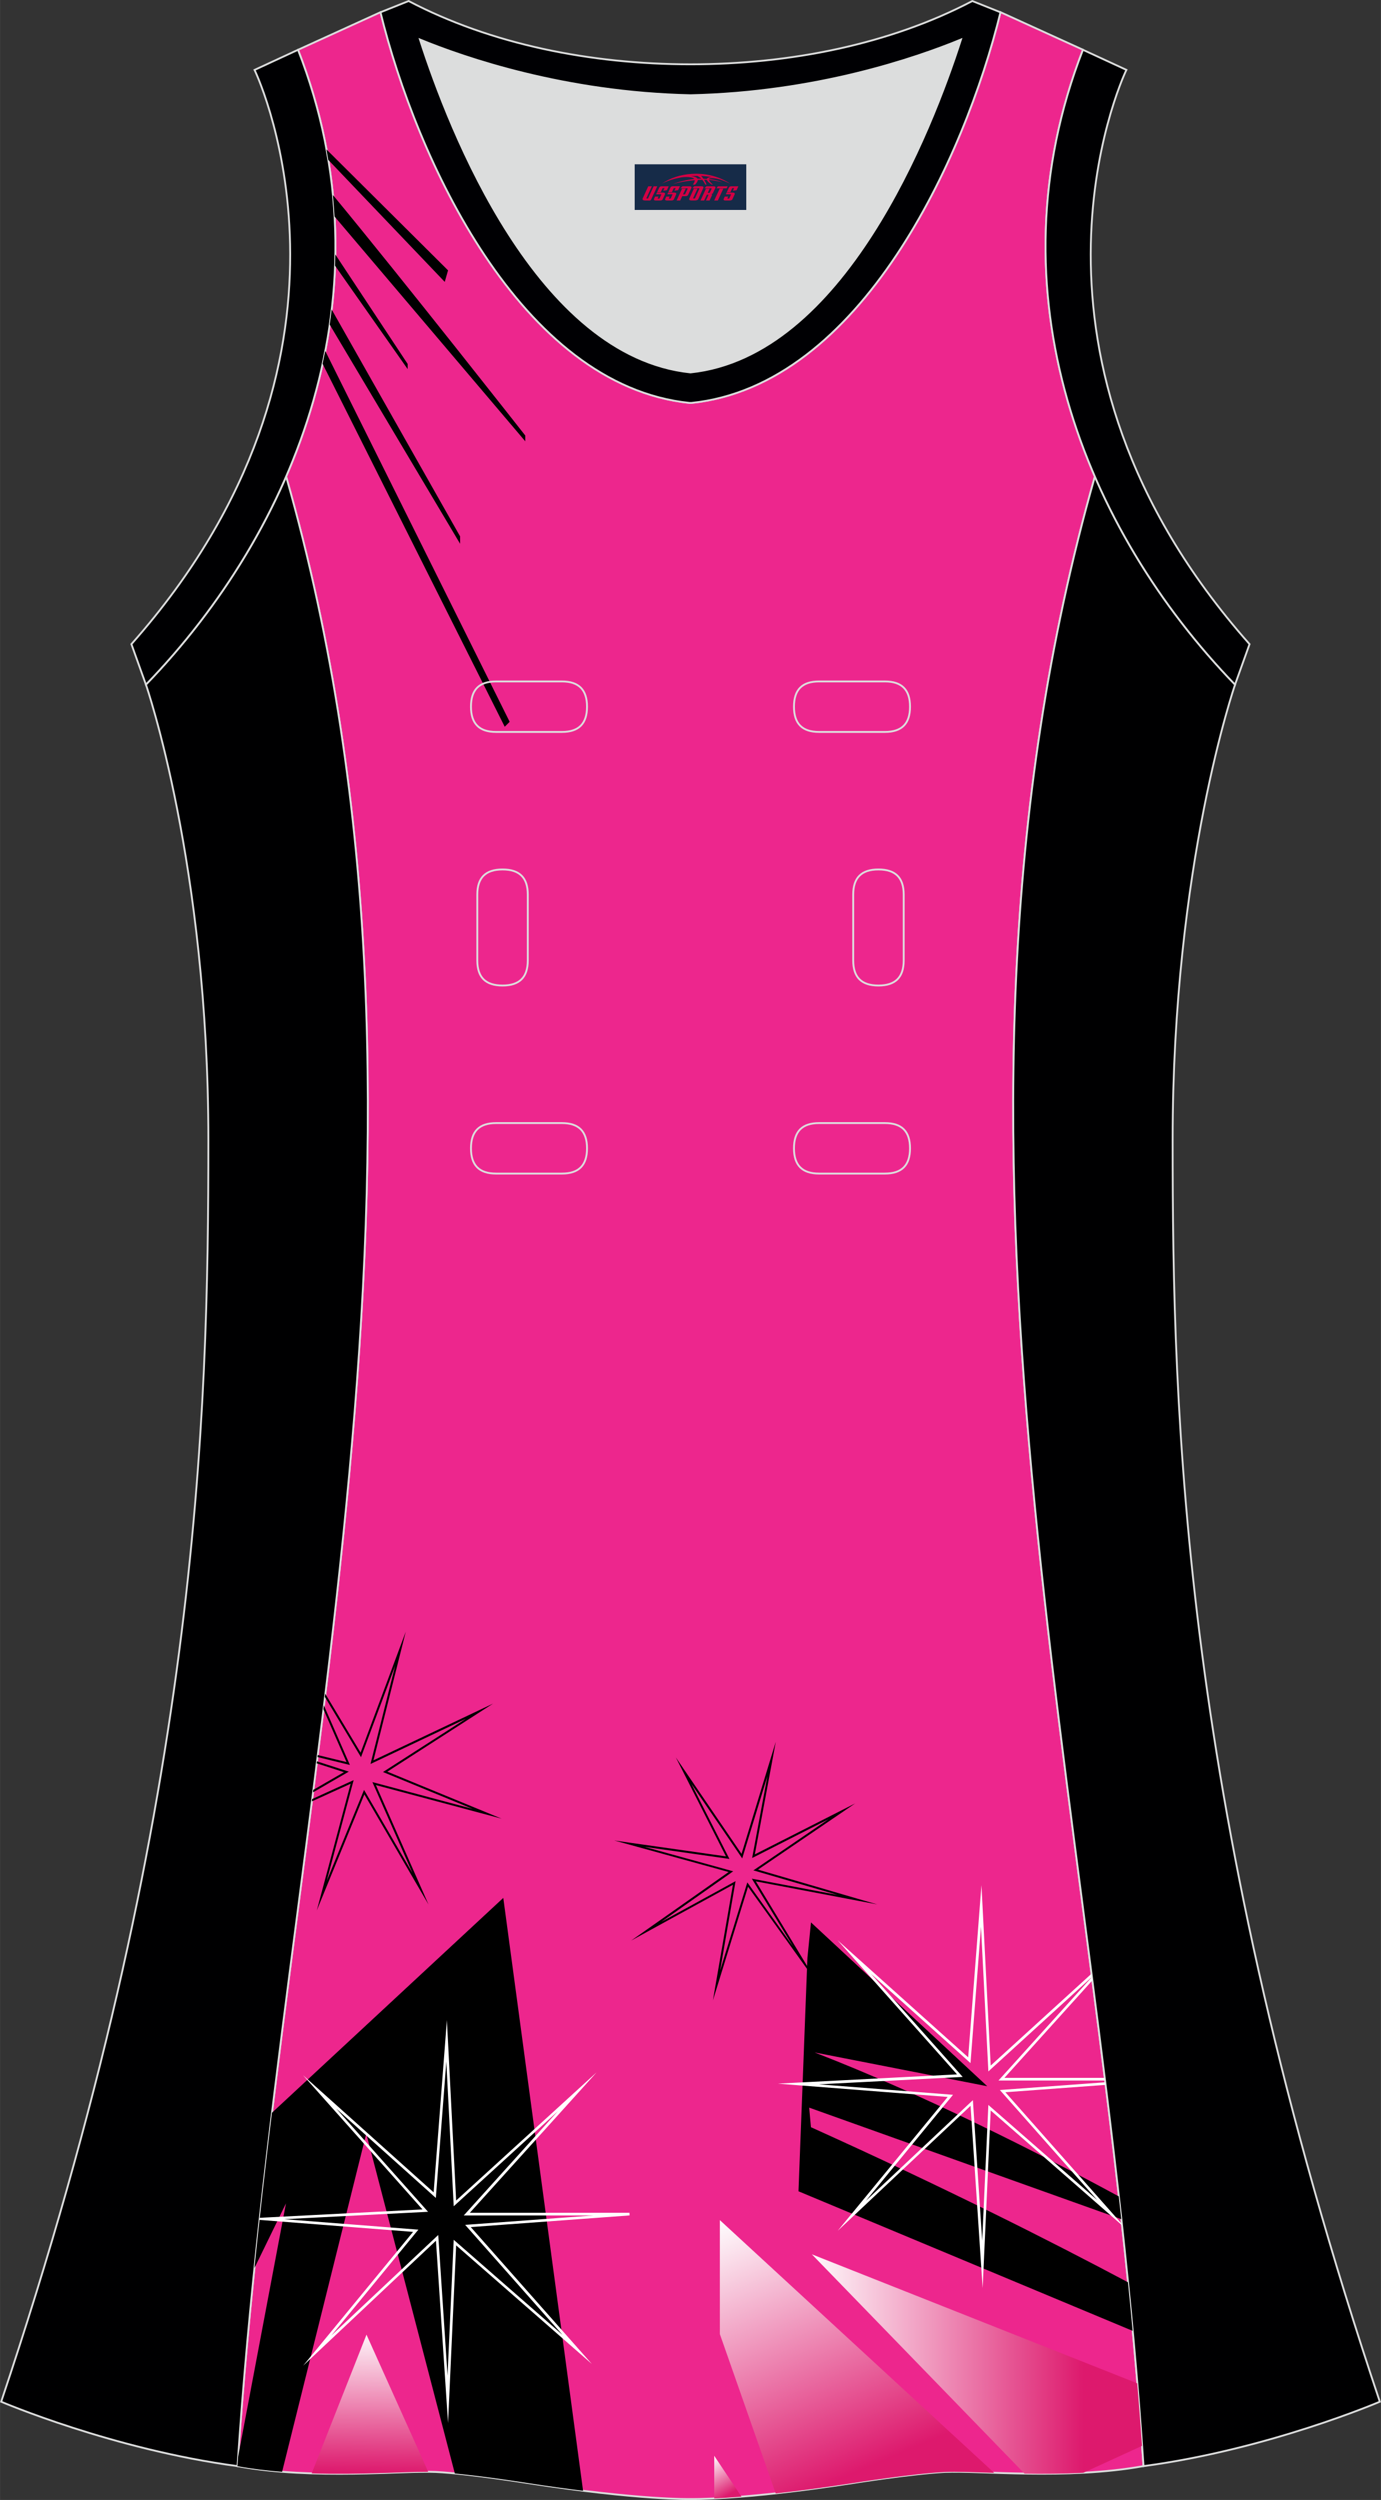 <?xml version="1.0" encoding="utf-8"?>
<!-- Generator: Adobe Illustrator 24.0.1, SVG Export Plug-In . SVG Version: 6.00 Build 0)  -->
<svg xmlns="http://www.w3.org/2000/svg" xmlns:xlink="http://www.w3.org/1999/xlink" version="1.1" id="图层_1" x="0px" y="0px" width="297.02px" height="537.6px" viewBox="0 0 297.01 537.6" enable-background="new 0 0 297.01 537.6" xml:space="preserve">
<rect x="0" y="0" width="297.01" height="537.6" fill="#333333" stroke="none"/>
<g>
	<path fill="#DCDDDD" d="M90.32,8.5c6.35,19.73,25.2,68.13,58.18,71.59c32.98-3.46,51.83-51.86,58.18-71.59   c-9.72,3.99-31.2,11.39-58.18,11.98C121.52,19.88,100.04,12.49,90.32,8.5z"/>
	<path fill="#ED268D" stroke="#DCDDDD" stroke-width="0.4" stroke-miterlimit="22.926" d="M148.5,537.4   c0,0,10.9,0.28,34.98-3.45c0,0,12.74-2.03,19.79-2.38c7.05-0.34,26.09,1.74,42.67-1.25c-9.3-142.7-51.34-284.14-10.46-427.84   c-11.94-27.53-15.15-59.46-2.56-91.78l-17.74-8.08c-7.69,31.39-30.1,80.3-66.52,84.01l-0.15-0.01l-0.15,0.01   c-36.42-3.71-58.83-52.62-66.52-84.01l-17.75,8.09c12.59,32.31,9.37,64.25-2.56,91.78c40.88,143.69-1.16,285.14-10.46,427.84   c16.57,3,35.62,0.91,42.67,1.25s19.79,2.38,19.79,2.38C137.6,537.67,148.5,537.4,148.5,537.4z"/>
	<path fill="#000001" stroke="#DCDDDD" stroke-width="0.4" stroke-miterlimit="22.926" d="M31.38,147.21   c0,0,13.43,38.68,13.43,97.97S42.84,389.37,0.25,516.47c0,0,24.02,10.29,50.83,13.85c9.3-142.7,51.34-284.14,10.46-427.83   C54.21,119.36,43.62,134.58,31.38,147.21z"/>
	<path fill="#000001" stroke="#DCDDDD" stroke-width="0.4" stroke-miterlimit="22.926" d="M265.63,147.22   c0,0-13.43,38.68-13.43,97.97s1.97,144.2,44.56,271.28c0,0-24.02,10.29-50.82,13.85c-9.3-142.69-51.34-284.14-10.46-427.84   C242.79,119.36,253.39,134.59,265.63,147.22z"/>
	<path fill="#000002" stroke="#DCDDDD" stroke-width="0.4" stroke-miterlimit="22.926" d="M232.91,10.71   c-20.31,52.12,0.51,103.25,32.71,136.51l3.12-8.7C214.23,76.98,241,17.54,242.26,15.03L232.91,10.71z"/>
	<path fill="#000003" stroke="#DCDDDD" stroke-width="0.4" stroke-miterlimit="22.926" d="M81.83,2.64   c7.69,31.39,30.1,80.3,66.52,84.01c0.05,0,0.1-0.01,0.15-0.01c0.05,0,0.1,0.01,0.15,0.01c36.42-3.71,58.83-52.62,66.52-84.01   l-6.05-2.42c-17.68,9.28-39.1,13.6-60.62,13.61c-21.52-0.01-42.94-4.33-60.62-13.61L81.83,2.64L81.83,2.64z M148.5,80.09   C115.52,76.63,96.67,28.23,90.32,8.5c9.72,3.99,31.2,11.39,58.18,11.98c26.98-0.59,48.46-7.98,58.18-11.98   C200.33,28.22,181.48,76.62,148.5,80.09z"/>
	<path fill="#000002" stroke="#DCDDDD" stroke-width="0.4" stroke-miterlimit="22.926" d="M64.09,10.71   c20.31,52.12-0.51,103.25-32.71,136.51l-3.12-8.7C82.76,76.99,55.99,17.55,54.74,15.04L64.09,10.71z"/>
	<path d="M240.6,472.31c0.18,1.63,0.37,3.27,0.55,4.9l-67.12-23.98l0.38,4.21c28.56,12.89,51.56,24.5,68.17,33.34   c0.35,3.48,0.69,6.97,1.01,10.45l-71.86-30.01l1.92-50.16l0.77-7.66l37.91,35.23l-37.14-7.27   C198.93,450.56,223.47,463.03,240.6,472.31z"/>
	<path d="M125.4,535.62c-3.53-0.44-7.49-0.98-11.88-1.66c0,0-8.7-1.39-15.7-2.06l-19.05-73.09l-18.1,72.73   c-3.22-0.25-6.46-0.64-9.6-1.21c0.04-0.68,0.09-1.36,0.14-2.04l10.29-54.47l-6.78,13.91c1.15-11.14,2.42-22.27,3.77-33.4   l49.75-46.2L125.4,535.62z"/>
	<path fill="#FFFFFF" d="M98.02,474.04l21.95-20.03l-19.8,21.93l-0.43,0.48h0.64h27.21l-26.98,1.98l-0.57,0.04l0.38,0.43   l20.57,23.24l-22.97-20.07l-0.44-0.39l-0.03,0.59l-1.3,28.61l-1.96-29.63l-0.04-0.6l-0.44,0.41l-22.56,21.22l18.38-22.36l0.35-0.42   l-0.54-0.04l-28.3-2.21l30.33-1.56l0.59-0.03l-0.39-0.44l-19.36-21.76l21,18.84l0.43,0.38l0.04-0.58l2.21-28.76l1.56,30.53   l0.03,0.6L98.02,474.04L98.02,474.04z M55.8,477.37l0.91,0.07l32.13,2.51L68,505.31l-2.81,3.42l3.23-3.04l25.34-23.84l2.26,34.12   l0.34,5.08l0.23-5.09l1.51-33.11l25.85,22.59l3.33,2.91l-2.93-3.31l-23.1-26.12l34.15-2.51l-0.02-0.57h-34.33l23.31-25.82   l3.94-4.37l-4.35,3.97L98.1,473.21l-1.76-34.37l-0.23-4.44l-0.34,4.44l-2.51,32.61l-24.33-21.82l-3.76-3.37l3.36,3.77l22.33,25.09   l-34.13,1.76l-0.87,0.05C55.84,477.06,55.82,477.21,55.8,477.37z"/>
	<path d="M162.46,402.33l17.64,5.15l-17.94-3.4l-0.47-0.09l0.25,0.41l8.61,14.15l-9.57-13.4l-0.25-0.35l-0.13,0.41l-5.72,18.51   l3.24-18.75l0.08-0.44l-0.39,0.21l-15.58,8.54l15.09-10.61l0.37-0.26l-0.44-0.12l-18.63-5.14l17.85,2.54l0.41,0.06l-0.19-0.37   l-7.99-15.77l10.68,15.66l0.25,0.37l0.13-0.43l5.29-17.29l-3.21,17.21l-0.08,0.42l0.39-0.19l16.02-8.14l-15.77,10.74l-0.37,0.25   L162.46,402.33L162.46,402.33z M184.45,408.31l-21.43-6.26l18.15-12.36l2.75-1.88l-2.97,1.51l-18.61,9.45l3.82-20.5l0.69-3.72   l-1.11,3.62l-6.26,20.49l-12.28-18.02l-1.85-2.72l1.49,2.93l9.29,18.35l-20.74-2.95l-3.29-0.47l3.21,0.88l21.4,5.9l-17.84,12.55   l-3.13,2.2l3.35-1.84l18.54-10.16l-3.74,21.58l-0.56,3.27l0.98-3.17l6.57-21.26l15.24,21.22l-13.57-22.38l21.8,4.14l4.33,0.82   L184.45,408.31z"/>
	<path d="M67.06,387.38l0.06-0.5l8.53-3.89l0.41-0.19l-0.12,0.44l-5.68,21.25l7.87-19.19l0.16-0.4l0.22,0.38l10.2,17.51l-8.44-19.15   l-0.18-0.41l0.43,0.11l21.11,5.64l-18.88-7.76l-0.38-0.16l0.34-0.22l17.51-11.24l-20.13,9.54l-0.41,0.19l0.11-0.44l5.2-20.7   l-7.2,19.27l-0.15,0.41l-0.23-0.38l-7.55-12.59c0.03-0.23,0.06-0.46,0.08-0.69l7.61,12.68l8.38-22.44l1.34-3.58l-0.93,3.7   l-6.02,23.97l22.72-10.77l3.01-1.43l-2.8,1.8L83.3,380.98l21.54,8.86l3.04,1.25l-3.18-0.85l-23.86-6.37l9.79,22.21l1.53,3.47   l-1.91-3.27l-11.89-20.41l-8.97,21.88l-1.26,3.08l0.86-3.22l6.42-24.03L67.06,387.38L67.06,387.38z M67.31,385.44l7.29-4.22   l0.42-0.24l-0.46-0.15l-6.4-2.07l-0.06,0.43l5.87,1.9l-6.6,3.81L67.31,385.44L67.31,385.44z M68.27,377.84l6.56,1.6l0.42,0.1   l-0.17-0.39l-5.43-12.42l-0.1,0.83l4.97,11.36l-6.19-1.51L68.27,377.84z"/>
	<path fill="#FFFFFF" d="M234.72,424.46l0.09,0.69l-21.8,19.89l-0.44,0.41l-0.03-0.6l-1.56-30.53l-2.21,28.75l-0.04,0.58l-0.43-0.38   l-21-18.84l19.36,21.76l0.39,0.44l-0.59,0.03l-30.33,1.56l28.3,2.21l0.54,0.04l-0.35,0.42l-18.38,22.36l22.56-21.22l0.44-0.41   l0.04,0.6l1.96,29.63l1.3-28.61l0.03-0.59l0.44,0.39l22.97,20.07l-20.56-23.24l-0.38-0.43l0.57-0.04l22.07-1.62l0.07,0.56   l-21.53,1.58l23.1,26.12l1.92,2.17l0.03,0.28l-2.35-2.06l-25.85-22.59l-1.5,33.11l-0.23,5.09l-0.34-5.08l-2.26-34.12l-25.34,23.84   l-3.23,3.03l2.81-3.42l20.84-25.36l-32.13-2.51l-4.38-0.35l4.39-0.23l34.13-1.76L183.5,421l-3.36-3.77l3.76,3.37l24.33,21.82   l2.51-32.61l0.34-4.43l0.23,4.44l1.76,34.37L234.72,424.46L234.72,424.46z M234.82,425.17l-19.65,21.76l-0.43,0.47h0.64h22.26   l-0.07-0.57h-21.55l18.89-20.93L234.82,425.17z"/>
	<g>
		<path d="M69.38,78.23c0.2-0.92,0.39-1.84,0.57-2.76l39.66,79.75l-1.06,1.06L69.38,78.23z"/>
		<path d="M70.91,69.81c0.16-1.08,0.3-2.16,0.42-3.25l27.62,48.78v1.59L70.91,69.81z"/>
		<path d="M72.05,57.13c0.03-0.8,0.05-1.6,0.06-2.41l15.56,23.54v1.11L72.05,57.13z"/>
		<path d="M71.95,46.56c-0.09-1.54-0.21-3.09-0.36-4.63c15.13,18.29,41.38,51.73,41.38,51.73v1.24L71.95,46.56z"/>
		<path d="M70.6,34.38c-0.12-0.75-0.25-1.5-0.39-2.25l26.15,26.01l-0.71,2.48L70.6,34.38z"/>
	</g>
	
		<linearGradient id="SVGID_1_" gradientUnits="userSpaceOnUse" x1="-8120.494" y1="878.201" x2="-8180.157" y2="878.201" gradientTransform="matrix(-1 0 0 1 -7947.158 -369.831)">
		<stop offset="0" style="stop-color:#FFFFFF"/>
		<stop offset="1" style="stop-color:#DD196D"/>
	</linearGradient>
	<path fill="url(#SVGID_1_)" d="M233,531.75c-4.38,0.23-8.69,0.25-12.65,0.19l-45.75-47.17l69.98,27.74   c0.37,4.48,0.72,8.97,1.03,13.46L233,531.75z"/>
	
		<linearGradient id="SVGID_2_" gradientUnits="userSpaceOnUse" x1="-8111.541" y1="842.7" x2="-8135.671" y2="899.546" gradientTransform="matrix(-1 0 0 1 -7947.158 -369.831)">
		<stop offset="0" style="stop-color:#FFFFFF"/>
		<stop offset="1" style="stop-color:#DD196D"/>
	</linearGradient>
	<path fill="url(#SVGID_2_)" d="M213.82,531.77c-4.5-0.15-8.19-0.3-10.55-0.19c-7.05,0.34-19.79,2.38-19.79,2.38   c-6.5,1-12.03,1.72-16.65,2.23l-12.01-34.26v-24.51L213.82,531.77z"/>
	
		<linearGradient id="SVGID_3_" gradientUnits="userSpaceOnUse" x1="-8099.099" y1="898.95" x2="-8103.488" y2="906.554" gradientTransform="matrix(-1 0 0 1 -7947.158 -369.831)">
		<stop offset="0" style="stop-color:#FFFFFF"/>
		<stop offset="1" style="stop-color:#DD196D"/>
	</linearGradient>
	<path fill="url(#SVGID_3_)" d="M159.46,536.88c-2.33,0.19-4.28,0.31-5.85,0.39v-9.17L159.46,536.88z"/>
	
		<linearGradient id="SVGID_4_" gradientUnits="userSpaceOnUse" x1="-8027.256" y1="870.598" x2="-8026.715" y2="901.587" gradientTransform="matrix(-1 0 0 1 -7947.158 -369.831)">
		<stop offset="0" style="stop-color:#FFFFFF"/>
		<stop offset="1" style="stop-color:#DD196D"/>
	</linearGradient>
	<path fill="url(#SVGID_4_)" d="M92.09,531.54c-5.32-0.02-14.79,0.67-25.06,0.34l11.79-29.83L92.09,531.54z"/>
	
	<g>
		<path fill="none" stroke="#DCDDDD" stroke-width="0.4" stroke-miterlimit="22.926" d="M176.16,146.54c-3.64,0-5.4,1.77-5.4,5.43    c0,3.65,1.77,5.43,5.4,5.43h14.16c3.64,0,5.4-1.78,5.4-5.43s-1.77-5.43-5.4-5.43H176.16z"/>
		<path fill="none" stroke="#DCDDDD" stroke-width="0.4" stroke-miterlimit="22.926" d="M106.69,146.54c-3.64,0-5.4,1.77-5.4,5.43    c0,3.65,1.77,5.43,5.4,5.43h14.16c3.64,0,5.4-1.78,5.4-5.43s-1.77-5.43-5.4-5.43H106.69z"/>
		<path fill="none" stroke="#DCDDDD" stroke-width="0.4" stroke-miterlimit="22.926" d="M176.16,241.51c-3.64,0-5.4,1.78-5.4,5.43    s1.77,5.43,5.4,5.43h14.16c3.64,0,5.4-1.78,5.4-5.43s-1.77-5.43-5.4-5.43H176.16z"/>
		<path fill="none" stroke="#DCDDDD" stroke-width="0.4" stroke-miterlimit="22.926" d="M106.69,241.51c-3.64,0-5.4,1.78-5.4,5.43    s1.77,5.43,5.4,5.43h14.16c3.64,0,5.4-1.78,5.4-5.43s-1.77-5.43-5.4-5.43H106.69z"/>
		<path fill="none" stroke="#DCDDDD" stroke-width="0.4" stroke-miterlimit="22.926" d="M102.65,206.53c0,3.64,1.77,5.4,5.43,5.4    c3.65,0,5.43-1.77,5.43-5.4v-14.16c0-3.64-1.78-5.4-5.43-5.4s-5.43,1.77-5.43,5.4V206.53z"/>
		<path fill="none" stroke="#DCDDDD" stroke-width="0.4" stroke-miterlimit="22.926" d="M194.36,192.37c0-3.64-1.78-5.4-5.43-5.4    s-5.43,1.77-5.43,5.4v14.16c0,3.64,1.78,5.4,5.43,5.4s5.43-1.77,5.43-5.4V192.37z"/>
	</g>
</g>
<g id="tag_logo">
	<rect y="35.33" fill="#162B48" width="24" height="9.818" x="136.5"/>
	<g>
		<path fill="#D30044" d="M152.46,38.52l0.005-0.011c0.131-0.311,1.085-0.262,2.351,0.071c0.715,0.24,1.44,0.54,2.193,0.9    c-0.218-0.147-0.447-0.289-0.682-0.42l0.011,0.005l-0.011-0.005c-1.478-0.845-3.218-1.418-5.1-1.62    c-1.282-0.115-1.658-0.082-2.411-0.055c-2.449,0.142-4.68,0.905-6.458,2.095c1.26-0.638,2.722-1.075,4.195-1.336    c1.467-0.18,2.476-0.033,2.771,0.344c-1.691,0.175-3.469,0.633-4.555,1.075c1.156-0.338,2.967-0.665,4.647-0.813    c0.016,0.251-0.115,0.567-0.415,0.96h0.475c0.376-0.382,0.584-0.725,0.595-1.004c0.333-0.022,0.66-0.033,0.971-0.033    C151.29,38.96,151.5,39.31,151.7,39.7h0.262c-0.125-0.344-0.295-0.687-0.518-1.036c0.207,0,0.393,0.005,0.567,0.011    c0.104,0.267,0.496,0.66,1.058,1.025h0.245c-0.442-0.365-0.753-0.753-0.835-1.004c1.047,0.065,1.696,0.224,2.885,0.513    C154.28,38.78,153.54,38.61,152.46,38.52z M150.02,38.43c-0.164-0.295-0.655-0.485-1.402-0.551    c0.464-0.033,0.922-0.055,1.364-0.055c0.311,0.147,0.589,0.344,0.84,0.589C150.56,38.41,150.29,38.42,150.02,38.43z M152,38.48c-0.224-0.016-0.458-0.027-0.715-0.044c-0.147-0.202-0.311-0.398-0.502-0.6c0.082,0,0.164,0.005,0.24,0.011    c0.72,0.033,1.429,0.125,2.138,0.273C152.49,38.08,152.11,38.24,152,38.48z"/>
		<path fill="#D30044" d="M139.42,40.06L138.25,42.61C138.07,42.98,138.34,43.12,138.82,43.12l0.873,0.005    c0.115,0,0.251-0.049,0.327-0.175l1.342-2.891H140.58L139.36,42.69H139.19c-0.147,0-0.185-0.033-0.147-0.125l1.156-2.504H139.42L139.42,40.06z M141.28,41.41h1.271c0.36,0,0.584,0.125,0.442,0.425L142.52,42.87C142.42,43.09,142.15,43.12,141.92,43.12H141c-0.267,0-0.442-0.136-0.349-0.333l0.235-0.513h0.742L141.45,42.65C141.43,42.7,141.47,42.71,141.53,42.71h0.18    c0.082,0,0.125-0.016,0.147-0.071l0.376-0.813c0.011-0.022,0.011-0.044-0.055-0.044H141.11L141.28,41.41L141.28,41.41z M142.1,41.34h-0.78l0.475-1.025c0.098-0.218,0.338-0.256,0.578-0.256H143.82L143.43,40.9L142.65,41.02l0.262-0.562H142.62c-0.082,0-0.12,0.016-0.147,0.071L142.1,41.34L142.1,41.34z M143.69,41.41L143.52,41.78h1.069c0.06,0,0.06,0.016,0.049,0.044    L144.26,42.64C144.24,42.69,144.2,42.71,144.12,42.71H143.94c-0.055,0-0.104-0.011-0.082-0.06l0.175-0.376H143.29L143.06,42.79C142.96,42.98,143.14,43.12,143.41,43.12h0.916c0.24,0,0.502-0.033,0.605-0.251l0.475-1.031c0.142-0.3-0.082-0.425-0.442-0.425H143.69L143.69,41.41z M144.5,41.34l0.371-0.818c0.022-0.055,0.06-0.071,0.147-0.071h0.295L145.05,41.01l0.791-0.115l0.387-0.845H144.78c-0.24,0-0.48,0.038-0.578,0.256L143.73,41.34L144.5,41.34L144.5,41.34z M146.9,41.8h0.278c0.087,0,0.153-0.022,0.202-0.115    l0.496-1.075c0.033-0.076-0.011-0.12-0.125-0.12H146.35l0.431-0.431h1.522c0.355,0,0.485,0.153,0.393,0.355l-0.676,1.445    c-0.06,0.125-0.175,0.333-0.644,0.327l-0.649-0.005L146.29,43.12H145.51l1.178-2.558h0.785L146.9,41.8L146.9,41.8z     M149.49,42.61c-0.022,0.049-0.06,0.076-0.142,0.076h-0.191c-0.082,0-0.109-0.027-0.082-0.076l0.944-2.051h-0.785l-0.987,2.138    c-0.125,0.273,0.115,0.415,0.453,0.415h0.72c0.327,0,0.649-0.071,0.769-0.322l1.085-2.384c0.093-0.202-0.06-0.355-0.415-0.355    h-1.533l-0.431,0.431h1.38c0.115,0,0.164,0.033,0.131,0.104L149.49,42.61L149.49,42.61z M152.21,41.48h0.278    c0.087,0,0.158-0.022,0.202-0.115l0.344-0.753c0.033-0.076-0.011-0.12-0.125-0.12h-1.402l0.425-0.431h1.527    c0.355,0,0.485,0.153,0.393,0.355l-0.529,1.124c-0.044,0.093-0.147,0.18-0.393,0.18c0.224,0.011,0.256,0.158,0.175,0.327    l-0.496,1.075h-0.785l0.54-1.167c0.022-0.055-0.005-0.087-0.104-0.087h-0.235L151.44,43.12h-0.785l1.178-2.558h0.785L152.21,41.48L152.21,41.48z M154.78,40.57L153.6,43.12h0.785l1.184-2.558H154.78L154.78,40.57z M156.29,40.5l0.202-0.431h-2.1l-0.295,0.431    H156.29L156.29,40.5z M156.27,41.41h1.271c0.36,0,0.584,0.125,0.442,0.425l-0.475,1.031c-0.104,0.218-0.371,0.251-0.605,0.251    h-0.916c-0.267,0-0.442-0.136-0.349-0.333l0.235-0.513h0.742L156.44,42.65c-0.022,0.049,0.022,0.06,0.082,0.06h0.18    c0.082,0,0.125-0.016,0.147-0.071l0.376-0.813c0.011-0.022,0.011-0.044-0.049-0.044h-1.069L156.27,41.41L156.27,41.41z     M157.08,41.34H156.3l0.475-1.025c0.098-0.218,0.338-0.256,0.578-0.256h1.451l-0.387,0.845l-0.791,0.115l0.262-0.562h-0.295    c-0.082,0-0.12,0.016-0.147,0.071L157.08,41.34z"/>
	</g>
</g>
</svg>